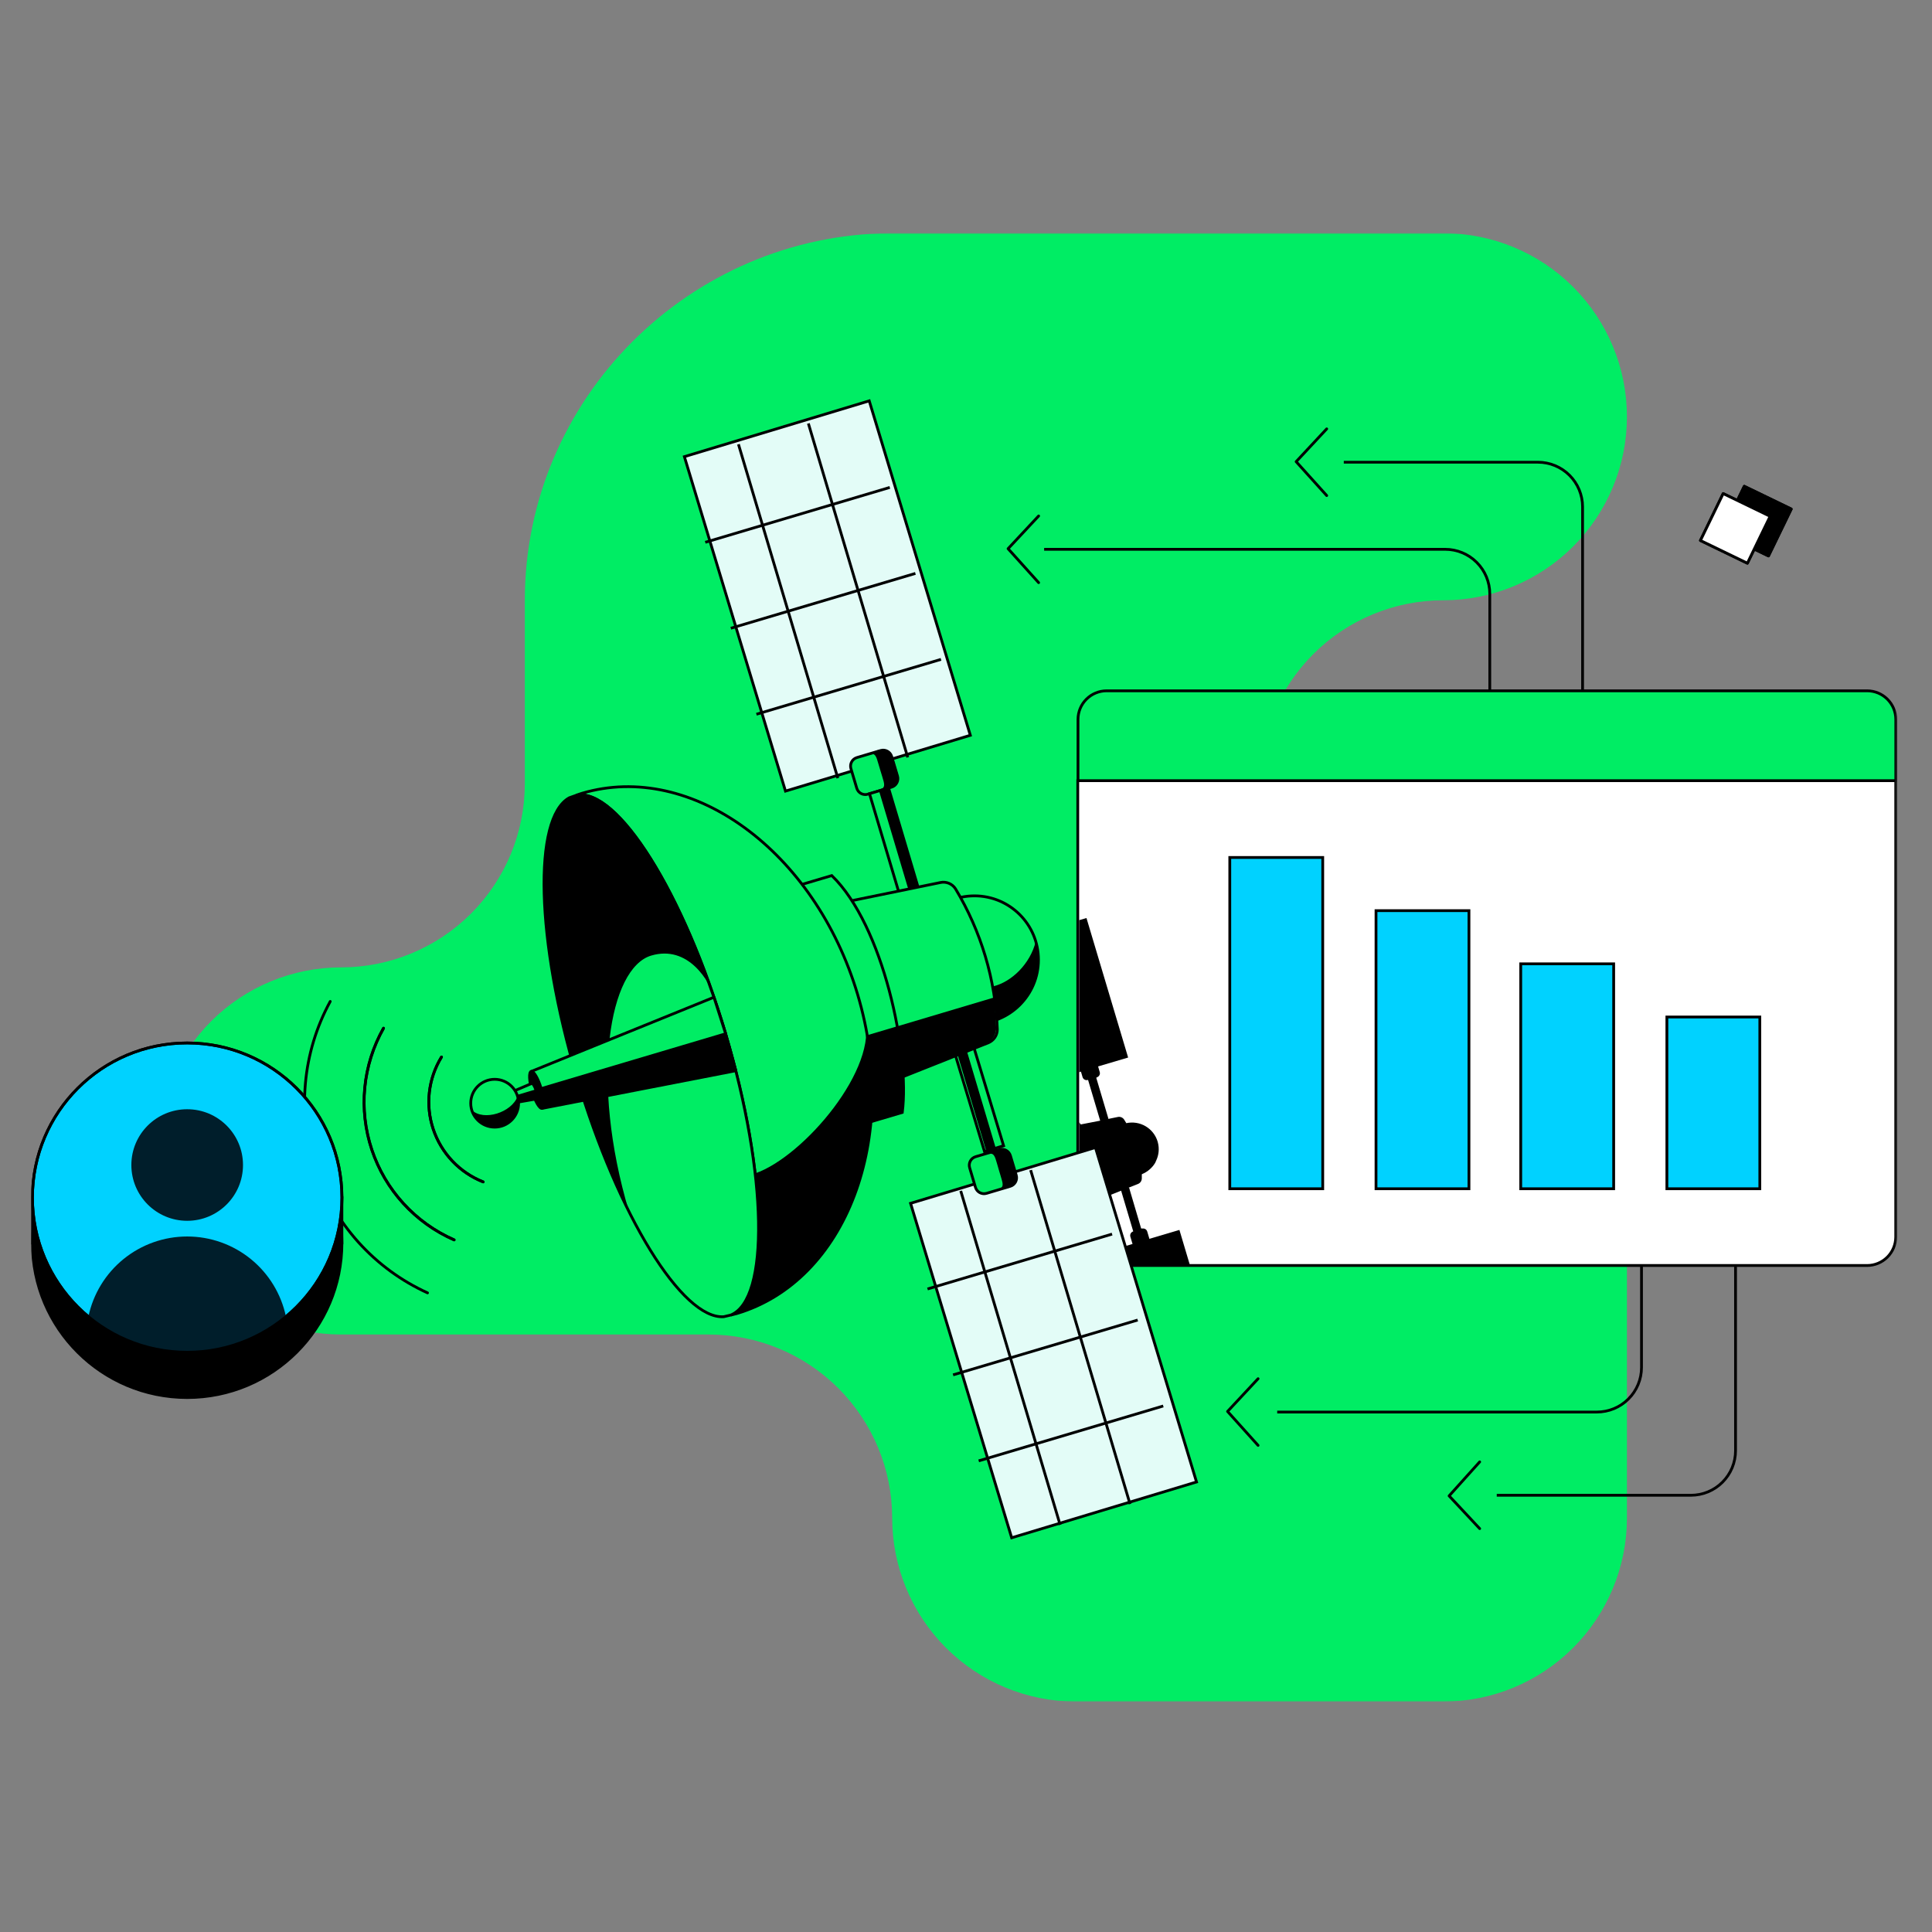 <?xml version="1.0" encoding="utf-8"?>
<svg xmlns="http://www.w3.org/2000/svg" width="696" height="696" viewBox="0 0 696 696" fill="none">
<rect x="0" y="0" width="696" height="696" fill="#808080" stroke="none"/>
<mask id="mask0_617_735" style="mask-type:luminance" maskUnits="userSpaceOnUse" x="11" y="84" width="673" height="529">
<path d="M683.663 84H11V613H683.663V84Z" fill="white"/>
</mask>
<g mask="url(#mask0_617_735)">
<path d="M189.065 216.25V282.375C189.057 299.91 182.084 316.725 169.676 329.125C157.267 341.523 140.44 348.493 122.893 348.5C105.343 348.5 88.512 355.467 76.102 367.867C63.692 380.269 56.721 397.088 56.721 414.625C56.721 432.162 63.692 448.981 76.102 461.383C88.512 473.783 105.343 480.75 122.893 480.75H255.237C272.784 480.757 289.611 487.727 302.02 500.125C314.428 512.525 321.401 529.34 321.409 546.875C321.416 564.41 328.391 581.225 340.798 593.625C353.206 606.023 370.033 612.993 387.581 613H519.925C537.473 612.993 554.299 606.023 566.708 593.625C579.116 581.225 586.089 564.41 586.098 546.875V414.625C586.089 397.09 579.116 380.275 566.708 367.875C554.299 355.477 537.473 348.507 519.925 348.5C502.376 348.5 485.545 341.533 473.134 329.133C460.725 316.731 453.753 299.912 453.753 282.375C453.753 264.838 460.725 248.019 473.134 235.617C485.545 223.217 502.376 216.25 519.925 216.25C537.475 216.25 554.306 209.283 566.715 196.882C579.126 184.482 586.098 167.662 586.098 150.125C586.098 132.588 579.126 115.768 566.715 103.368C554.306 90.967 537.475 84 519.925 84H320.836C248.32 84.532 189.065 143.772 189.065 216.25Z" fill="#00ED64"/>
<path d="M376.147 197.885H520.607C524.874 197.885 528.965 199.579 531.982 202.594C534.999 205.608 536.693 209.697 536.693 213.96V263.969" stroke="black" stroke-miterlimit="10"/>
<path d="M591.35 441.866V492.612C591.35 494.725 590.934 496.816 590.125 498.767C589.315 500.718 588.129 502.491 586.634 503.984C585.138 505.477 583.363 506.66 581.411 507.467C579.457 508.274 577.364 508.689 575.251 508.686H460.111" stroke="black" stroke-miterlimit="10"/>
<path d="M388.263 281.243V445.615C388.276 448.339 389.366 450.947 391.296 452.873C393.225 454.798 395.838 455.884 398.564 455.895H672.639C675.366 455.888 677.98 454.803 679.91 452.877C681.84 450.952 682.929 448.341 682.94 445.615V281.243H388.263Z" fill="white" stroke="black" stroke-miterlimit="10"/>
<path d="M682.967 259.156C682.956 256.429 681.868 253.817 679.938 251.889C678.009 249.961 675.395 248.873 672.666 248.863H398.632C395.905 248.873 393.292 249.961 391.364 251.891C389.438 253.819 388.352 256.431 388.345 259.156V281.243H682.967V259.156Z" fill="#00ED64" stroke="black" stroke-linejoin="round"/>
<path d="M476.511 308.907H443.029V428.245H476.511V308.907Z" fill="#00D2FF" stroke="black" stroke-miterlimit="10"/>
<path d="M529.189 328.062H495.707V428.245H529.189V328.062Z" fill="#00D2FF" stroke="black" stroke-miterlimit="10"/>
<path d="M581.322 347.218H547.84V428.245H581.322V347.218Z" fill="#00D2FF" stroke="black" stroke-miterlimit="10"/>
<path d="M633.973 366.374H600.491V428.245H633.973V366.374Z" fill="#00D2FF" stroke="black" stroke-miterlimit="10"/>
<path d="M118.963 360.771C113.988 369.886 110.945 379.929 110.025 390.272C109.105 400.616 110.327 411.038 113.616 420.887C116.904 430.738 122.189 439.804 129.139 447.524C136.09 455.243 144.558 461.448 154.014 465.752" stroke="black" stroke-linecap="round" stroke-linejoin="round"/>
<path d="M163.605 446.665C156.67 443.62 150.45 439.159 145.346 433.567C140.241 427.974 136.365 421.376 133.968 414.197C131.571 407.016 130.706 399.415 131.428 391.879C132.149 384.345 134.443 377.045 138.159 370.451" stroke="black" stroke-linecap="round" stroke-linejoin="round"/>
<path d="M174.057 425.778C169.855 424.11 166.067 421.546 162.96 418.263C159.854 414.981 157.503 411.058 156.074 406.772C154.645 402.485 154.17 397.938 154.683 393.449C155.197 388.96 156.687 384.638 159.049 380.785" stroke="black" stroke-linecap="round" stroke-linejoin="round"/>
<path d="M138.159 370.383C134.428 376.979 132.123 384.284 131.394 391.826C130.663 399.368 131.524 406.979 133.921 414.168C136.318 421.356 140.197 427.963 145.308 433.561C150.419 439.158 156.647 443.622 163.592 446.665" stroke="black" stroke-linecap="round" stroke-linejoin="round"/>
<path d="M159.048 380.785C156.684 384.637 155.193 388.96 154.677 393.45C154.163 397.94 154.636 402.487 156.066 406.775C157.496 411.061 159.848 414.984 162.956 418.267C166.063 421.55 169.852 424.113 174.057 425.778" stroke="black" stroke-linecap="round" stroke-linejoin="round"/>
<path d="M428.716 455.909H399.178H398.523L397.158 451.369L407.978 448.151C407.975 448.128 407.975 448.106 407.978 448.083L407.214 445.52C407.155 445.326 407.136 445.123 407.157 444.922C407.177 444.721 407.237 444.526 407.334 444.348C407.431 444.171 407.56 444.014 407.719 443.888C407.876 443.761 408.057 443.667 408.251 443.611L403.885 428.941L397.063 431.667C397.157 433.436 397.107 435.21 396.913 436.971V437.067L392.206 438.43C391.87 442.298 391.002 446.102 389.627 449.733C389.08 448.462 388.794 447.094 388.781 445.711V404.277L389.327 405.081L396.34 403.718L391.974 389.048H391.906C391.712 389.108 391.507 389.129 391.304 389.11C391.102 389.09 390.906 389.03 390.725 388.934C390.547 388.838 390.388 388.707 390.26 388.547C390.133 388.389 390.038 388.206 389.982 388.011L389.409 386.048L388.781 386.239V331.485L391.401 330.721L406.409 380.976L395.589 384.18L395.985 385.544L396.081 385.871L396.176 386.184C396.278 386.531 396.255 386.903 396.111 387.234C395.966 387.567 395.71 387.837 395.385 387.998C395.24 388.1 395.085 388.187 394.921 388.257L399.314 403.036L398.796 403.186L402.725 402.382C403.149 402.3 403.589 402.345 403.987 402.512C404.386 402.68 404.725 402.962 404.963 403.322C405.195 403.677 405.467 404.113 405.754 404.618C408.127 404.099 410.606 404.496 412.699 405.727C414.79 406.959 416.34 408.933 417.037 411.257C417.037 411.257 417.037 411.394 417.133 411.639C417.681 413.78 417.47 416.046 416.533 418.047L416.314 418.511C416.318 418.542 416.318 418.575 416.314 418.606C415.924 419.346 415.427 420.025 414.841 420.624C414.058 421.457 413.134 422.144 412.112 422.655L411.334 423.024C411.334 423.596 411.334 424.087 411.334 424.51C411.333 424.942 411.202 425.363 410.959 425.72C410.716 426.078 410.371 426.353 409.97 426.514L406.245 427.986L406.75 427.836L411.102 442.575C411.274 442.542 411.45 442.542 411.621 442.575C411.981 442.527 412.347 442.609 412.652 442.806C412.957 443.004 413.182 443.304 413.285 443.652L413.381 443.965L413.654 444.879L413.927 445.806L414.049 446.215V446.297L424.883 443.079L428.703 455.895L428.716 455.909Z" fill="black"/>
<path d="M394.624 413.394L328.034 433.496L364.455 553.977L431.046 533.875L394.624 413.394Z" fill="#E3FCF7" stroke="black" stroke-width="1.003" stroke-miterlimit="10"/>
<path d="M352.571 526.274L419.057 506.505" stroke="black" stroke-miterlimit="10"/>
<path d="M343.348 495.297L409.847 475.542" stroke="black" stroke-miterlimit="10"/>
<path d="M334.139 464.348L400.625 444.579" stroke="black" stroke-miterlimit="10"/>
<path d="M381.905 549.315L346.104 429.022" stroke="black" stroke-miterlimit="10"/>
<path d="M407.091 541.831L371.29 421.538" stroke="black" stroke-miterlimit="10"/>
<path d="M313.138 144.407L246.549 164.509L282.969 284.99L349.56 264.888L313.138 144.407Z" fill="#E3FCF7" stroke="black" stroke-width="1.003" stroke-miterlimit="10"/>
<path d="M272.496 257.302L338.996 237.533" stroke="black" stroke-miterlimit="10"/>
<path d="M263.272 226.325L329.772 206.57" stroke="black" stroke-miterlimit="10"/>
<path d="M254.063 195.362L320.549 175.593" stroke="black" stroke-miterlimit="10"/>
<path d="M301.83 280.33L266.029 160.051" stroke="black" stroke-miterlimit="10"/>
<path d="M327.016 272.845L291.215 152.552" stroke="black" stroke-miterlimit="10"/>
<path d="M360.009 414.163L351.469 416.701C349.772 417.206 348.806 418.99 349.311 420.687L351.412 427.744C351.917 429.438 353.701 430.405 355.399 429.9L363.938 427.36C365.635 426.856 366.603 425.073 366.097 423.377L363.995 416.32C363.491 414.623 361.706 413.658 360.009 414.163Z" fill="#00ED64" stroke="black" stroke-miterlimit="10"/>
<path d="M350.758 377.077L343.882 379.152L354.669 414.832L361.545 412.757L350.758 377.077Z" fill="#00ED64" stroke="black" stroke-width="1.003" stroke-miterlimit="10"/>
<path d="M348.366 378.837L344.94 379.856L355.547 415.479L358.973 414.46L348.366 378.837Z" fill="black"/>
<path d="M359.637 428.503V428.491L359.625 428.503H359.637Z" fill="black"/>
<path d="M365.969 422.124L364.782 418.129L364.619 417.57C364.246 416.346 363.406 415.318 362.279 414.707C361.153 414.097 359.832 413.956 358.602 414.311L355.873 415.743C358.111 415.075 358.438 416.725 359.148 419.097L359.366 419.847L359.83 421.456L360.539 423.828C361.235 426.2 361.904 427.768 359.639 428.423L362.709 428.123C363.935 427.757 364.967 426.92 365.578 425.795C366.189 424.672 366.33 423.352 365.969 422.124Z" fill="black"/>
<path d="M317.244 270.374L308.704 272.913C307.007 273.417 306.039 275.202 306.546 276.898L308.647 283.955C309.152 285.651 310.936 286.617 312.633 286.112L321.173 283.573C322.87 283.068 323.836 281.284 323.331 279.588L321.23 272.531C320.726 270.835 318.94 269.87 317.244 270.374Z" fill="#00ED64" stroke="black" stroke-miterlimit="10"/>
<path d="M320.1 283.887L313.234 285.928L323.841 321.551L330.707 319.51L320.1 283.887Z" fill="#00ED64" stroke="black" stroke-miterlimit="10"/>
<path d="M320.089 283.869L316.663 284.888L327.27 320.511L330.696 319.492L320.089 283.869Z" fill="black"/>
<path d="M323.264 278.189L321.9 273.622C321.53 272.392 320.69 271.357 319.56 270.745C318.43 270.132 317.104 269.99 315.869 270.35L313.141 271.713C315.378 271.059 315.719 272.709 316.415 275.095L317.125 277.467L317.848 279.839C318.544 282.211 319.212 283.793 316.947 284.447L320.017 284.147C321.233 283.778 322.253 282.946 322.86 281.832C323.468 280.719 323.612 279.41 323.264 278.189Z" fill="black"/>
<path d="M351.057 368.787C363.784 368.787 374.101 358.477 374.101 345.76C374.101 333.042 363.784 322.732 351.057 322.732C338.33 322.732 328.013 333.042 328.013 345.76C328.013 358.477 338.33 368.787 351.057 368.787Z" fill="#00ED64" stroke="black" stroke-miterlimit="10"/>
<path d="M310.385 357.853L318.353 384.603C318.559 385.284 318.903 385.917 319.365 386.46C319.826 387.002 320.395 387.443 321.037 387.755C321.676 388.069 322.375 388.244 323.087 388.274C323.799 388.304 324.51 388.187 325.175 387.929L356.023 375.659C356.986 375.274 357.81 374.61 358.393 373.751C358.974 372.894 359.284 371.882 359.284 370.846C358.644 352.942 353.451 335.496 344.194 320.155C343.626 319.288 342.813 318.611 341.857 318.212C340.9 317.814 339.847 317.712 338.832 317.919L306.401 324.559C305.697 324.7 305.03 324.988 304.443 325.403C303.855 325.817 303.361 326.349 302.991 326.964C302.622 327.58 302.384 328.266 302.296 328.979C302.205 329.69 302.265 330.414 302.472 331.103L310.426 357.853H310.385Z" fill="#00ED64" stroke="black" stroke-miterlimit="10"/>
<path d="M357.824 355.317C364.441 353.735 371.141 347.218 373.132 339.147C373.132 339.147 378.904 358.616 359.216 367.288L357.824 355.317Z" fill="black"/>
<path d="M313.795 404.086L325.051 400.746C327.78 379.476 318.229 333.393 299.647 315.424L288.391 318.764L313.795 404.086Z" fill="#00ED64" stroke="black" stroke-miterlimit="10"/>
<path d="M313.796 404.086L325.052 400.746C325.935 390.373 325.314 379.925 323.21 369.728L306.688 374.637L313.796 404.086Z" fill="black"/>
<path d="M261.376 372.414C276.507 423.228 277.258 468.016 263.273 473.756C263.982 473.579 264.637 473.415 265.401 473.21C304.873 461.485 324.369 410.017 308.966 358.276C293.562 306.535 249.097 274.086 209.653 285.784C208.943 285.988 208.289 286.247 207.579 286.479C222.423 283.657 246.286 321.559 261.417 372.373L261.376 372.414Z" fill="#00ED64" stroke="black" stroke-miterlimit="10"/>
<path d="M311.394 366.306C316.851 384.562 289.564 416.657 272.059 422.71C276.07 448.083 268.089 472.106 263.313 473.756C290.874 467.975 324.11 429.418 311.394 366.306Z" fill="black"/>
<path d="M261.376 372.414C246.245 321.586 222.382 283.67 207.538 286.52C206.706 286.792 205.873 287.092 205.068 287.406C192.025 294.673 193.075 338.615 207.865 388.298C222.655 437.98 245.836 475.378 260.735 474.342C261.581 474.165 262.427 473.96 263.272 473.742C277.257 468.002 276.507 423.214 261.376 372.387V372.414Z" fill="#00ED64" stroke="black" stroke-miterlimit="10"/>
<path d="M257.856 360.471C255.714 353.272 247.855 340.32 234.594 344.246C219.517 348.732 212.395 388.775 226.571 436.412C212.927 406.908 200.648 374.105 196.555 330.844C192.462 287.583 207.347 281.925 216.775 289.028C226.203 296.132 241.334 313.761 257.87 360.471H257.856Z" fill="black"/>
<path d="M195.286 399.287L265.087 385.721L261.417 372.414L193.308 392.661L195.286 399.287Z" fill="black" stroke="black" stroke-linejoin="round"/>
<path d="M191.329 386.007L257.201 359.257L261.417 372.414L193.307 392.661L191.329 386.007Z" fill="#00ED64" stroke="black" stroke-linejoin="round"/>
<path d="M195.304 399.279C196.208 399.01 196.053 395.82 194.962 392.153C193.87 388.487 192.254 385.733 191.35 386.002C190.449 386.27 190.601 389.459 191.693 393.126C192.784 396.792 194.401 399.547 195.304 399.279Z" fill="black" stroke="black" stroke-linejoin="round"/>
<path d="M186.24 397.105L193.417 395.851C193.57 394.816 193.447 393.758 193.062 392.783L185.872 394.856L186.24 397.051V397.105Z" fill="black" stroke="black" stroke-linejoin="round"/>
<path d="M185.04 393.083L191.753 390.22C192.408 391.014 192.874 391.946 193.117 392.947L185.913 395.088L185.04 393.083Z" fill="#00ED64" stroke="black" stroke-linejoin="round"/>
<path d="M178.204 406.049C182.966 406.049 186.827 402.192 186.827 397.433C186.827 392.674 182.966 388.816 178.204 388.816C173.442 388.816 169.581 392.674 169.581 397.433C169.581 402.192 173.442 406.049 178.204 406.049Z" fill="#00ED64" stroke="black" stroke-miterlimit="10"/>
<path d="M186.459 394.978C184.317 400.759 174.289 404.018 169.937 399.887C170.609 402.064 172.109 403.891 174.113 404.978C176.117 406.063 178.468 406.321 180.66 405.695C184.194 404.631 187.864 399.696 186.459 394.965V394.978Z" fill="black"/>
<path d="M323.21 369.742L358.247 359.298L358.861 370.042C358.935 371.326 358.6 372.601 357.907 373.685C357.214 374.77 356.196 375.608 355 376.082L324.52 388.039L323.155 369.783L323.21 369.742Z" fill="black"/>
<path d="M484.097 166.512H554.034C558.301 166.512 562.393 168.206 565.409 171.221C568.426 174.235 570.12 178.324 570.12 182.587V248.863" stroke="black" stroke-miterlimit="10"/>
<path d="M539.203 538.667H609.141C611.254 538.667 613.347 538.252 615.3 537.443C617.252 536.635 619.027 535.448 620.52 533.954C622.014 532.46 623.199 530.687 624.007 528.735C624.813 526.783 625.228 524.691 625.227 522.579V456.318" stroke="black" stroke-miterlimit="10"/>
<path d="M477.943 178.525L466.933 166.309L477.943 154.501" stroke="black" stroke-linecap="round" stroke-linejoin="round"/>
<path d="M533.051 526.642L522.04 538.885L533.051 550.679" stroke="black" stroke-linecap="round" stroke-linejoin="round"/>
<path d="M453.22 520.698L442.224 508.468L453.22 496.675" stroke="black" stroke-linecap="round" stroke-linejoin="round"/>
<path d="M374.169 209.896L363.158 197.666L374.169 185.873" stroke="black" stroke-linecap="round" stroke-linejoin="round"/>
<path d="M628.375 175.19L620.184 192.085L637.091 200.271L645.283 183.376L628.375 175.19Z" fill="#001F2C" stroke="black" stroke-linecap="round" stroke-linejoin="round"/>
<path d="M620.773 177.814L612.581 194.71L629.49 202.896L637.681 186L620.773 177.814Z" fill="#FFB200" stroke="black" stroke-linecap="round" stroke-linejoin="round"/>
<path d="M628.375 175.19L620.184 192.085L637.091 200.271L645.283 183.376L628.375 175.19Z" fill="black" stroke="black" stroke-linecap="round" stroke-linejoin="round"/>
<path d="M620.773 177.814L612.581 194.71L629.49 202.896L637.681 186L620.773 177.814Z" fill="white" stroke="black" stroke-linejoin="round"/>
<path d="M123.165 431.436H11.683V447.756H123.165V431.436Z" fill="black" stroke="black" stroke-miterlimit="10"/>
<path d="M67.431 503.464C98.22 503.464 123.179 478.524 123.179 447.756C123.179 416.989 98.22 392.047 67.431 392.047C36.642 392.047 11.683 416.989 11.683 447.756C11.683 478.524 36.642 503.464 67.431 503.464Z" fill="black" stroke="black" stroke-miterlimit="10"/>
<path d="M67.431 487.144C98.22 487.144 123.179 462.202 123.179 431.436C123.179 400.668 98.22 375.727 67.431 375.727C36.642 375.727 11.683 400.668 11.683 431.436C11.683 462.202 36.642 487.144 67.431 487.144Z" fill="#00D2FF" stroke="black" stroke-miterlimit="10"/>
<path d="M67.431 439.793C78.538 439.793 87.542 430.796 87.542 419.697C87.542 408.599 78.538 399.6 67.431 399.6C56.324 399.6 47.32 408.599 47.32 419.697C47.32 430.796 56.324 439.793 67.431 439.793Z" fill="#001E2B"/>
<path d="M103.013 474.301C93.02 482.61 80.43 487.158 67.43 487.158C54.431 487.158 41.841 482.61 31.848 474.301C33.564 466.141 38.037 458.82 44.516 453.564C50.995 448.309 59.086 445.442 67.43 445.442C75.775 445.442 83.866 448.309 90.345 453.564C96.824 458.82 101.297 466.141 103.013 474.301Z" fill="#001E2B"/>
<path d="M67.431 487.144C98.22 487.144 123.179 462.202 123.179 431.436C123.179 400.668 98.22 375.727 67.431 375.727C36.642 375.727 11.683 400.668 11.683 431.436C11.683 462.202 36.642 487.144 67.431 487.144Z" stroke="black" stroke-miterlimit="10"/>
</g>
</svg>
